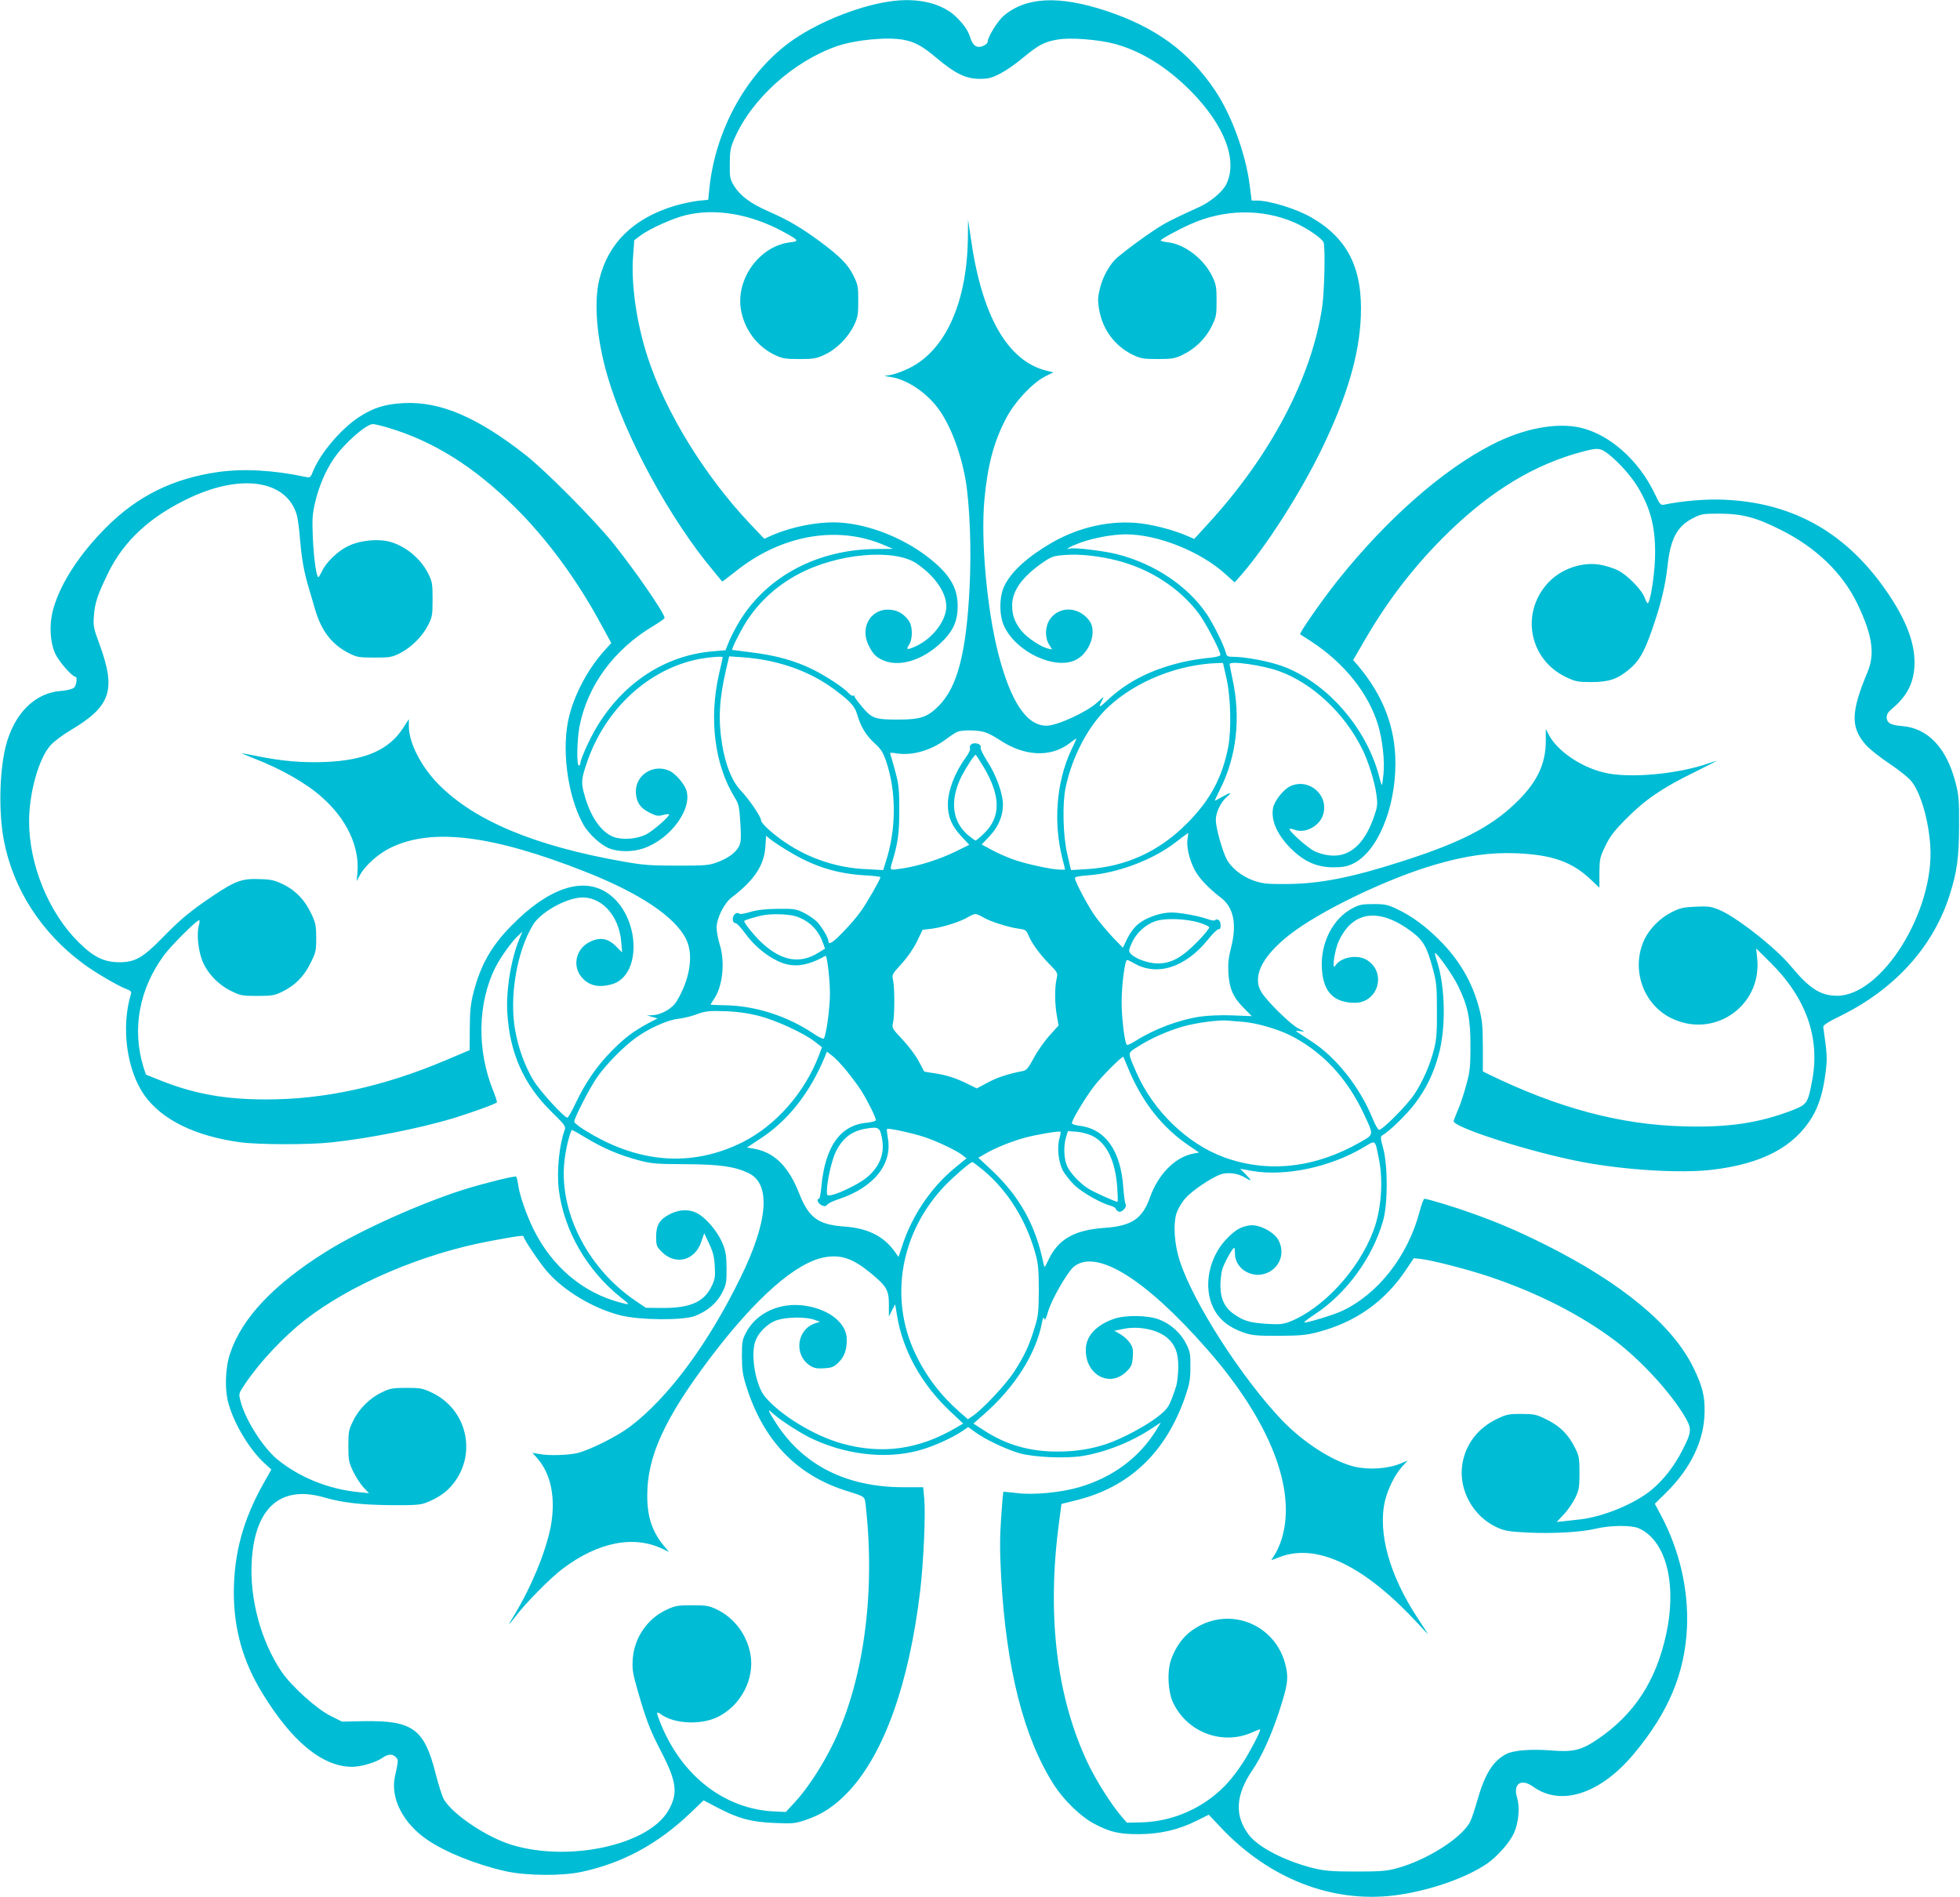 <?xml version="1.0" standalone="no"?>
<!DOCTYPE svg PUBLIC "-//W3C//DTD SVG 20010904//EN"
 "http://www.w3.org/TR/2001/REC-SVG-20010904/DTD/svg10.dtd">
<svg version="1.0" xmlns="http://www.w3.org/2000/svg"
 width="1280pt" height="1239pt" viewBox="0 0 1280 1239"
 preserveAspectRatio="xMidYMid meet">
<g transform="translate(0,1239) scale(0.1,-0.1)"
fill="#00bcd4" stroke="none">
<path d="M5800 12379 c-215 -34 -481 -145 -648 -269 -284 -211 -483 -578 -520
-957 l-7 -68 -70 -7 c-38 -5 -108 -20 -155 -34 -265 -82 -429 -243 -486 -479
-37 -151 -17 -388 52 -627 113 -394 411 -943 698 -1283 27 -33 51 -61 52 -63
1 -2 40 28 87 65 300 241 670 305 977 170 l52 -22 -119 -1 c-390 -5 -727 -192
-900 -500 -22 -39 -48 -91 -57 -116 l-18 -45 -81 -7 c-311 -25 -588 -205 -762
-498 -46 -77 -105 -209 -105 -234 0 -8 -4 -14 -10 -14 -15 0 -12 167 4 253 52
269 225 505 482 658 40 24 74 48 74 53 1 29 -188 303 -334 486 -125 155 -438
471 -571 576 -316 249 -561 354 -800 341 -118 -6 -196 -30 -287 -89 -120 -77
-256 -238 -304 -357 -16 -40 -19 -43 -48 -36 -214 45 -404 55 -571 32 -295
-42 -526 -156 -731 -361 -173 -173 -296 -362 -344 -526 -30 -101 -25 -220 11
-300 23 -50 110 -150 131 -150 15 0 8 -57 -9 -72 -11 -9 -46 -18 -86 -21 -172
-13 -308 -151 -361 -367 -40 -167 -45 -429 -11 -608 61 -319 244 -603 518
-806 79 -59 234 -149 285 -167 23 -8 31 -16 28 -28 -67 -219 -29 -501 88 -666
115 -160 331 -266 626 -306 120 -16 449 -17 600 0 241 26 566 90 790 157 111
34 279 94 285 104 2 3 -9 38 -24 76 -108 264 -102 575 15 807 34 66 103 163
144 202 l32 30 -17 -40 c-56 -130 -91 -339 -82 -488 15 -265 108 -473 292
-652 84 -82 91 -93 83 -115 -36 -97 -53 -269 -39 -388 33 -269 185 -533 411
-711 57 -45 57 -47 -15 -27 -242 65 -441 235 -561 477 -45 91 -92 225 -100
291 -4 26 -10 50 -13 53 -10 6 -199 -41 -330 -81 -283 -88 -685 -268 -908
-407 -344 -215 -550 -432 -629 -663 -34 -99 -38 -244 -10 -338 40 -135 138
-296 233 -383 l45 -41 -51 -91 c-133 -236 -193 -457 -194 -711 0 -239 59 -451
184 -655 194 -320 395 -485 589 -485 58 0 157 29 198 59 36 25 65 27 87 4 18
-17 17 -22 -6 -127 -30 -142 53 -305 212 -413 120 -82 320 -162 511 -205 135
-30 369 -32 497 -4 267 57 497 182 706 381 l90 86 95 -50 c132 -69 218 -92
370 -98 117 -5 130 -4 205 21 106 36 190 92 278 186 232 249 395 707 467 1315
22 192 35 492 26 596 l-7 75 -132 0 c-366 1 -647 141 -824 411 -59 91 -66 109
-25 71 41 -39 158 -115 233 -154 225 -113 492 -147 711 -90 94 24 222 81 296
131 l35 24 47 -34 c61 -45 197 -110 285 -136 90 -27 303 -37 413 -19 150 24
322 92 455 181 l58 38 -22 -37 c-113 -189 -289 -321 -512 -386 -121 -35 -301
-52 -407 -38 -47 6 -86 9 -88 8 -1 -2 -8 -78 -14 -170 -9 -127 -9 -216 0 -384
33 -601 148 -1055 347 -1363 64 -99 175 -206 261 -251 104 -55 162 -68 290
-68 137 0 263 29 379 88 l79 39 85 -90 c312 -327 714 -485 1119 -438 220 26
473 112 614 209 66 46 146 136 174 197 32 69 41 172 21 235 -27 89 27 126 104
71 183 -133 442 -48 662 217 225 271 330 524 344 822 11 246 -49 506 -169 731
l-41 77 74 73 c162 160 248 341 251 524 2 107 -14 170 -72 290 -135 279 -467
554 -970 806 -183 91 -310 145 -479 205 -116 42 -289 94 -309 94 -5 0 -19 -37
-31 -83 -77 -293 -274 -543 -512 -652 -58 -26 -227 -77 -241 -73 -5 2 28 27
72 56 204 135 373 367 442 607 32 111 32 361 1 475 -18 65 -19 76 -6 84 46 26
159 136 212 206 75 99 122 196 156 320 49 176 44 445 -11 613 -9 27 -14 50
-13 52 9 8 113 -138 149 -210 66 -134 83 -215 83 -395 0 -134 -3 -168 -26
-251 -14 -53 -37 -125 -52 -160 -15 -35 -29 -71 -32 -80 -12 -40 507 -206 842
-269 283 -53 639 -74 841 -51 330 38 541 149 659 346 44 75 71 162 87 288 12
94 11 117 -15 299 -1 12 29 32 113 73 356 175 607 454 713 791 48 151 60 244
61 449 1 165 -2 202 -22 279 -58 230 -181 361 -352 374 -38 2 -72 11 -82 20
-26 22 -22 59 9 85 92 75 138 150 152 249 20 145 -32 308 -163 503 -265 397
-616 601 -1074 621 -115 6 -279 -8 -393 -32 -24 -5 -29 0 -63 72 -103 216
-292 385 -482 430 -159 37 -376 -4 -584 -112 -321 -165 -685 -486 -1003 -884
-96 -120 -255 -347 -246 -353 2 -1 36 -23 74 -48 213 -139 371 -336 434 -542
29 -97 45 -232 36 -322 -4 -42 -9 -75 -11 -72 -2 2 -11 28 -18 58 -84 319
-344 614 -634 719 -86 31 -239 60 -318 60 -37 0 -43 3 -49 28 -12 48 -81 187
-125 252 -124 183 -341 328 -584 390 -86 22 -277 45 -308 37 -42 -11 -1 13 63
37 87 32 214 56 303 56 208 -1 484 -111 648 -259 l61 -55 39 44 c169 193 396
549 534 836 163 340 240 603 251 854 13 317 -85 514 -327 652 -99 56 -269 108
-354 108 l-32 0 -13 103 c-27 205 -118 455 -225 615 -170 254 -390 415 -715
522 -308 101 -522 90 -667 -34 -39 -33 -104 -139 -104 -169 0 -8 -13 -20 -29
-27 -39 -16 -66 -1 -82 47 -16 51 -35 80 -83 131 -95 101 -263 142 -456 111z
m101 -249 c76 -15 122 -40 217 -120 119 -100 188 -134 277 -135 60 0 79 5 135
33 37 19 104 65 150 104 103 85 139 105 229 120 80 14 260 0 365 -27 174 -46
340 -148 497 -304 228 -229 316 -462 235 -619 -24 -46 -103 -112 -174 -144
-180 -82 -220 -102 -295 -152 -80 -53 -166 -117 -237 -175 -49 -40 -97 -124
-117 -205 -14 -59 -15 -79 -5 -138 23 -131 101 -236 217 -294 55 -26 69 -29
165 -29 93 0 112 3 162 27 80 37 152 107 191 187 30 61 32 73 32 166 0 88 -3
107 -27 157 -53 114 -179 212 -288 225 -27 3 -50 9 -50 12 0 9 110 69 195 107
221 99 469 102 680 10 82 -36 183 -106 189 -130 12 -43 5 -320 -9 -419 -69
-465 -338 -975 -749 -1422 l-87 -95 -37 16 c-88 39 -214 73 -309 85 -192 24
-401 -21 -581 -124 -158 -91 -266 -188 -312 -282 -36 -72 -36 -198 0 -270 81
-166 329 -281 464 -216 93 45 143 187 90 257 -68 92 -194 98 -256 11 -32 -44
-36 -117 -9 -163 l22 -36 -28 6 c-47 12 -133 69 -169 112 -46 56 -64 103 -64
169 0 95 62 183 193 276 64 44 73 48 150 54 94 8 226 -6 342 -36 216 -55 407
-179 532 -344 43 -56 143 -246 143 -272 0 -7 -23 -14 -57 -18 -119 -12 -191
-27 -288 -56 -157 -49 -285 -121 -392 -222 -57 -53 -62 -54 -37 -4 17 31 16
31 -30 -11 -69 -63 -262 -152 -331 -152 -131 0 -234 155 -316 472 -74 291
-115 743 -90 1007 21 222 60 372 140 526 55 108 175 236 258 277 l52 26 -46
11 c-253 64 -420 355 -492 859 l-19 127 -1 -112 c-4 -425 -145 -740 -382 -857
-40 -20 -94 -40 -119 -44 l-45 -8 46 -7 c102 -17 224 -97 303 -201 79 -105
148 -282 181 -466 28 -161 40 -458 27 -708 -22 -431 -80 -652 -204 -775 -71
-71 -118 -87 -262 -87 -151 0 -172 7 -234 81 -29 34 -52 65 -52 71 0 5 -4 7
-9 4 -4 -3 -17 4 -27 15 -33 37 -144 110 -233 155 -117 58 -239 92 -396 112
-71 9 -131 17 -133 17 -7 4 54 126 94 188 83 128 197 232 336 306 254 137 628
170 775 70 119 -82 193 -189 193 -280 0 -91 -87 -207 -195 -258 -60 -28 -71
-27 -49 7 26 38 25 123 -2 159 -32 43 -68 65 -116 70 -127 15 -206 -112 -145
-233 29 -58 49 -78 100 -99 102 -42 248 2 366 111 83 76 115 144 115 244 1
126 -57 218 -207 331 -161 120 -369 201 -552 215 -133 11 -317 -23 -457 -84
l-47 -21 -92 97 c-298 315 -554 732 -670 1091 -73 225 -109 478 -94 664 l7 98
41 31 c63 46 212 113 297 133 191 46 418 8 630 -106 108 -58 113 -65 49 -72
-199 -24 -355 -239 -320 -441 23 -128 103 -236 216 -292 55 -26 69 -29 165
-29 95 0 111 3 167 29 76 35 153 113 191 193 24 51 27 70 27 158 0 93 -2 105
-32 166 -36 73 -90 127 -224 226 -118 86 -202 136 -321 188 -124 54 -192 104
-233 169 -28 46 -30 56 -29 145 0 82 4 105 28 161 112 262 388 511 676 610
119 40 326 60 431 40z m-3365 -2534 c297 -89 560 -254 828 -520 205 -203 401
-468 556 -754 l72 -132 -39 -43 c-106 -116 -194 -275 -234 -427 -55 -206 -16
-521 88 -711 36 -66 120 -143 179 -163 64 -22 149 -20 217 3 179 62 324 263
277 386 -16 41 -70 102 -105 119 -109 52 -232 -29 -222 -147 5 -61 30 -96 91
-126 42 -21 54 -23 87 -14 22 6 39 7 39 3 0 -15 -108 -109 -150 -130 -61 -31
-156 -38 -214 -16 -79 30 -148 129 -187 266 -25 87 -24 107 12 214 118 353
404 618 737 682 65 12 152 19 152 11 0 -1 -11 -52 -25 -112 -66 -292 -28 -591
103 -804 27 -43 30 -59 37 -168 6 -100 4 -125 -9 -151 -21 -41 -70 -77 -142
-104 -54 -20 -77 -22 -259 -22 -174 0 -221 3 -356 27 -575 101 -970 266 -1204
503 -114 115 -194 271 -195 378 l0 49 -38 -59 c-93 -143 -248 -210 -507 -221
-151 -6 -286 6 -444 38 -51 10 -96 19 -100 19 -3 -1 32 -16 79 -34 177 -69
339 -161 440 -251 165 -145 250 -326 234 -499 l-5 -51 22 40 c35 64 122 141
202 179 270 130 660 82 1265 -156 359 -141 591 -296 663 -443 37 -77 34 -182
-10 -299 -19 -49 -48 -104 -65 -124 -36 -41 -96 -71 -146 -73 l-35 -1 34 -10
35 -10 -60 -31 c-98 -53 -155 -96 -239 -181 -95 -96 -170 -204 -234 -338 -25
-54 -50 -98 -56 -98 -21 0 -184 179 -223 246 -55 92 -98 212 -118 327 -39 220
12 516 118 688 47 77 199 165 303 176 137 14 257 -112 272 -288 l6 -70 -39 39
c-53 54 -106 63 -172 30 -90 -44 -116 -155 -55 -229 48 -57 110 -72 198 -48
203 57 185 453 -28 596 -162 109 -388 32 -628 -214 -131 -133 -200 -256 -246
-433 -20 -78 -24 -121 -25 -237 l-1 -142 -151 -64 c-410 -174 -798 -259 -1181
-258 -262 0 -460 35 -677 120 l-105 42 -17 52 c-75 246 -27 509 136 729 47 64
212 228 229 228 4 0 3 -17 -3 -37 -14 -53 -4 -157 22 -225 30 -80 104 -159
188 -200 63 -31 73 -33 172 -33 92 0 112 3 160 26 85 41 144 99 187 187 36 71
38 82 38 166 0 81 -4 98 -32 158 -42 89 -101 151 -182 191 -56 27 -79 33 -153
35 -115 5 -160 -11 -301 -105 -153 -103 -215 -154 -333 -275 -131 -134 -182
-163 -284 -163 -100 0 -169 34 -266 130 -196 194 -324 506 -324 791 0 184 63
410 139 495 21 24 80 69 131 99 265 157 300 263 189 564 -37 101 -41 117 -36
181 6 86 23 138 92 280 103 213 277 373 537 495 341 159 633 111 697 -116 6
-21 16 -95 21 -163 11 -131 27 -214 60 -323 11 -38 29 -97 39 -133 42 -139
109 -225 219 -281 53 -27 66 -29 167 -29 102 0 114 2 168 29 74 38 145 109
183 183 27 54 29 66 29 168 0 101 -2 115 -28 168 -56 112 -175 201 -289 216
-77 9 -169 -4 -233 -35 -66 -31 -145 -106 -171 -163 -11 -22 -22 -41 -25 -41
-13 0 -31 133 -36 262 -5 118 -3 151 16 231 23 99 69 207 122 283 67 98 210
224 254 224 12 0 57 -11 101 -24z m7971 -174 c67 -54 145 -141 188 -212 88
-145 120 -278 113 -474 -5 -121 -32 -286 -48 -286 -3 0 -12 16 -19 35 -18 52
-114 150 -175 180 -28 14 -80 30 -114 36 -121 22 -262 -28 -346 -122 -178
-198 -117 -499 122 -612 62 -29 75 -32 167 -32 113 1 165 18 242 81 66 54 99
110 152 261 57 164 86 282 101 416 19 178 62 259 165 312 56 29 65 30 179 30
144 -1 233 -24 394 -105 233 -116 405 -283 502 -484 98 -205 116 -326 66 -446
-109 -260 -111 -361 -12 -474 24 -28 95 -84 157 -125 67 -45 126 -93 145 -118
59 -78 109 -251 120 -418 28 -426 -316 -979 -609 -979 -109 1 -180 47 -303
195 -98 119 -359 323 -468 367 -52 21 -72 24 -151 20 -79 -3 -102 -8 -158 -36
-73 -36 -142 -105 -177 -176 -91 -190 -12 -425 174 -516 278 -137 590 77 562
385 l-7 70 91 -90 c236 -233 328 -494 274 -775 -27 -145 -33 -154 -127 -191
-218 -84 -417 -114 -711 -106 -416 11 -823 120 -1276 341 l-36 18 0 161 c-1
141 -4 174 -26 258 -45 168 -131 313 -259 440 -92 92 -182 157 -275 201 -61
29 -79 33 -154 33 -71 0 -93 -4 -133 -25 -133 -67 -216 -231 -204 -401 10
-149 77 -217 213 -219 152 -1 211 193 85 277 -62 42 -175 23 -211 -35 -24 -37
-4 103 22 159 92 201 265 223 478 63 75 -57 99 -98 138 -244 23 -84 26 -115
26 -270 1 -141 -3 -190 -18 -250 -26 -104 -75 -216 -130 -298 -47 -71 -207
-232 -230 -232 -6 0 -27 35 -44 79 -83 202 -237 396 -398 500 -119 77 -114 72
-74 66 35 -5 35 -5 -10 17 -47 23 -194 166 -238 231 -68 101 -6 235 175 378
196 156 644 372 960 463 201 58 354 79 523 73 237 -10 366 -55 490 -173 l55
-52 0 96 c1 92 3 101 39 177 32 65 57 98 140 181 121 122 234 199 441 300 83
41 147 74 144 74 -4 0 -25 -7 -48 -15 -205 -72 -525 -101 -686 -61 -154 37
-307 143 -361 248 l-19 37 0 -82 c-1 -152 -61 -274 -201 -406 -162 -155 -360
-256 -735 -376 -331 -107 -543 -148 -754 -149 -132 -1 -158 2 -217 22 -76 26
-149 84 -178 142 -29 56 -70 206 -70 253 0 51 32 118 72 152 38 32 25 32 -31
0 -23 -14 -45 -25 -47 -25 -2 0 14 36 36 79 106 212 134 463 79 716 -10 49
-19 93 -19 97 0 24 217 -7 324 -46 216 -78 425 -273 540 -504 41 -80 85 -223
95 -303 9 -67 7 -78 -20 -155 -62 -170 -155 -251 -277 -242 -33 2 -78 14 -107
28 -48 24 -173 136 -163 146 3 2 18 0 34 -6 68 -26 163 25 185 100 39 128 -95
242 -216 184 -43 -20 -103 -96 -111 -141 -15 -80 25 -172 112 -261 89 -89 171
-126 279 -127 61 0 91 5 127 22 160 73 281 357 281 658 0 234 -80 442 -244
637 l-32 37 79 136 c155 266 329 489 542 697 284 276 566 446 877 528 101 27
116 25 172 -18z m-5492 -1347 c173 -36 321 -101 450 -200 93 -71 119 -101 134
-155 22 -76 58 -135 111 -183 43 -39 56 -59 77 -119 68 -202 67 -447 -4 -662
l-15 -49 -112 6 c-204 9 -398 78 -561 198 -72 53 -125 105 -125 121 0 23 -76
135 -131 193 -59 63 -101 166 -124 308 -25 157 -18 291 26 481 l21 89 87 -6
c47 -3 122 -13 166 -22z m2996 -122 c27 -124 31 -331 10 -442 -39 -201 -119
-349 -271 -501 -184 -184 -400 -282 -656 -297 l-100 -6 -24 104 c-28 120 -33
329 -11 434 43 207 152 411 283 531 180 166 451 274 709 283 l36 1 24 -107z
m-1575 -347 c22 -7 60 -28 86 -45 165 -112 338 -121 464 -25 24 19 44 32 44
30 0 -2 -16 -37 -35 -77 -96 -205 -117 -471 -57 -706 l18 -73 -34 0 c-52 0
-223 37 -304 66 -40 14 -103 42 -140 62 l-67 36 53 56 c57 62 86 131 86 206 0
69 -45 194 -101 279 -27 43 -48 84 -45 91 10 26 -46 41 -65 18 -6 -7 -8 -18
-4 -24 3 -6 -9 -32 -28 -58 -72 -98 -117 -217 -117 -307 0 -79 25 -139 86
-205 l54 -58 -92 -45 c-98 -48 -228 -90 -331 -107 -101 -16 -97 -18 -81 38 38
124 47 189 47 342 0 134 -4 168 -26 250 -14 52 -28 102 -32 111 -5 14 0 15 42
8 100 -16 224 20 320 92 29 22 63 44 75 49 35 14 141 12 184 -4z m-14 -223
c114 -190 116 -328 6 -435 -27 -27 -53 -48 -57 -48 -4 0 -27 17 -51 37 -103
89 -118 228 -40 384 26 51 82 138 91 139 3 0 26 -35 51 -77z m1334 -469 c-10
-49 10 -138 46 -206 29 -55 90 -119 172 -182 83 -63 105 -174 65 -328 -16 -62
-20 -101 -17 -162 6 -103 31 -160 100 -229 l53 -54 -126 5 c-73 3 -162 -1
-210 -8 -138 -20 -301 -81 -425 -160 -26 -16 -50 -27 -54 -25 -15 9 -35 172
-35 280 0 113 21 275 36 275 4 0 23 -9 42 -20 151 -89 336 -31 484 151 30 38
61 69 69 69 14 0 18 12 14 40 -3 20 -22 32 -34 20 -5 -5 -26 -2 -50 7 -59 21
-180 43 -236 43 -70 0 -164 -33 -215 -74 -28 -23 -55 -59 -73 -96 l-29 -60
-65 67 c-35 38 -86 97 -111 132 -47 63 -137 232 -137 256 0 8 28 14 88 18 193
14 428 103 577 221 39 30 72 55 74 55 2 1 0 -15 -3 -35z m-2601 -87 c159 -96
308 -143 488 -154 59 -3 107 -9 107 -12 -1 -15 -92 -175 -131 -227 -23 -33
-74 -92 -113 -131 -66 -70 -96 -88 -96 -60 0 21 -41 90 -73 125 -18 18 -57 45
-87 60 -51 25 -64 27 -170 26 -83 -1 -134 -7 -182 -21 -37 -11 -69 -16 -70
-11 -2 5 -11 6 -20 3 -28 -11 -31 -65 -3 -65 7 0 35 -30 61 -66 57 -78 131
-141 211 -180 96 -47 188 -38 314 33 10 6 29 -152 29 -248 0 -95 -25 -276 -40
-292 -4 -5 -34 9 -66 31 -172 116 -384 184 -581 186 -51 1 -93 3 -93 4 0 2 10
17 21 34 58 81 76 243 39 360 -11 34 -20 84 -20 109 0 61 49 160 98 197 146
111 212 209 220 329 l5 74 31 -25 c17 -14 72 -50 121 -79z m39 -421 c86 -26
150 -87 180 -174 l14 -38 -42 -26 c-119 -75 -238 -56 -363 57 -47 41 -123 134
-123 149 0 6 86 32 130 39 58 10 160 6 204 -7z m1224 -6 c45 -28 165 -66 230
-75 48 -6 54 -10 67 -41 22 -54 73 -124 136 -189 58 -59 58 -60 49 -100 -13
-55 -12 -165 2 -240 l11 -63 -60 -67 c-33 -36 -79 -102 -102 -146 -34 -63 -48
-80 -69 -84 -98 -19 -166 -41 -230 -75 l-73 -39 -57 28 c-77 39 -141 59 -219
71 -36 5 -66 10 -68 12 -1 2 -17 32 -36 68 -19 36 -66 99 -105 140 -68 72 -70
76 -62 110 11 45 11 235 0 280 -8 33 -6 38 55 104 39 43 77 98 101 146 l37 77
60 7 c70 9 189 46 237 76 18 11 40 20 48 20 8 0 30 -9 48 -20z m1416 -37 c33
-10 61 -23 63 -30 2 -6 -33 -49 -79 -96 -101 -102 -168 -139 -255 -140 -62 0
-148 30 -178 63 -15 17 -15 22 5 68 28 65 86 120 152 144 65 23 201 19 292 -9z
m-2879 -608 c110 -28 292 -111 367 -169 l46 -36 -19 -51 c-93 -245 -282 -460
-499 -569 -334 -167 -687 -139 -1037 82 -35 22 -63 45 -63 51 0 25 101 221
149 290 56 81 167 195 250 256 81 60 206 118 276 126 33 4 82 15 110 25 73 27
89 29 210 25 74 -3 143 -13 210 -30z m3161 -39 c88 -7 224 -46 307 -87 211
-106 371 -276 482 -511 68 -145 69 -136 -21 -188 -295 -169 -601 -203 -887
-100 -243 88 -467 305 -577 558 -57 132 -58 122 8 164 84 54 195 104 297 133
85 25 240 45 295 39 14 -2 57 -5 96 -8z m-2588 -319 c32 -40 76 -98 96 -130
40 -63 96 -175 96 -193 0 -6 -25 -14 -58 -17 -175 -15 -274 -156 -298 -419 -4
-43 -11 -78 -15 -78 -20 0 -7 -31 16 -42 21 -9 28 -8 38 4 6 9 41 25 75 36
229 76 352 229 320 400 -5 30 -8 56 -5 58 7 8 166 -27 245 -53 84 -28 214 -90
250 -120 l24 -19 -75 -61 c-158 -130 -282 -314 -347 -516 l-22 -67 -27 38
c-73 100 -177 151 -331 161 -166 12 -229 58 -290 214 -71 181 -164 272 -301
295 l-41 7 83 55 c185 119 329 302 428 543 l11 28 34 -26 c19 -14 61 -58 94
-98z m1847 -2 c89 -210 221 -375 393 -490 l63 -43 -38 -7 c-118 -22 -230 -135
-283 -286 -49 -139 -119 -187 -298 -199 -198 -14 -303 -75 -367 -213 -24 -50
-24 -50 -30 -21 -52 253 -156 439 -342 614 l-84 78 47 27 c62 37 170 80 257
104 74 20 226 46 233 39 2 -2 -1 -22 -7 -43 -17 -59 -7 -152 21 -209 14 -26
50 -71 80 -100 52 -48 175 -117 235 -132 15 -4 29 -12 32 -20 2 -7 11 -15 20
-18 19 -8 56 33 44 48 -4 6 -11 54 -15 107 -16 243 -117 386 -287 406 -27 3
-49 11 -49 17 0 21 89 169 147 244 46 60 183 197 189 189 1 -1 18 -42 39 -92z
m-1616 -435 c21 -104 -13 -191 -102 -264 -47 -38 -170 -99 -224 -111 -31 -6
-33 -5 -33 23 0 66 32 206 59 261 46 91 106 135 201 150 77 12 86 7 99 -59z
m-1929 -4 c110 -66 213 -110 339 -144 88 -23 114 -25 306 -26 226 -1 324 -15
415 -59 146 -71 126 -316 -55 -684 -213 -435 -471 -782 -720 -971 -83 -63
-267 -155 -345 -173 -64 -14 -185 -18 -249 -6 l-44 8 32 -36 c91 -104 122
-264 87 -449 -32 -162 -125 -389 -234 -569 -23 -37 -39 -67 -38 -67 2 0 22 25
45 55 66 87 227 250 306 309 232 175 467 221 657 127 l37 -18 -34 41 c-77 94
-109 191 -108 331 0 252 114 501 406 889 302 400 569 635 758 665 104 17 180
-10 295 -104 104 -86 119 -111 119 -206 l0 -78 20 40 21 40 13 -78 c37 -224
160 -445 343 -618 l88 -83 -46 -27 c-244 -143 -481 -176 -744 -104 -181 50
-403 185 -504 306 -58 69 -93 254 -67 351 17 62 80 127 144 149 63 21 185 23
242 4 l40 -14 -30 -10 c-123 -39 -143 -209 -33 -278 26 -16 45 -19 91 -16 49
3 62 8 92 37 39 38 55 82 55 151 0 103 -108 193 -262 219 -167 29 -326 -41
-396 -174 -24 -46 -27 -61 -27 -156 1 -87 5 -120 29 -195 110 -351 325 -577
646 -680 136 -43 126 -36 134 -102 65 -581 -17 -1160 -221 -1568 -69 -138
-163 -281 -241 -365 l-60 -65 -68 3 c-326 12 -609 228 -749 573 -32 79 -31 85
3 61 86 -62 260 -70 368 -17 152 74 243 248 215 409 -23 128 -104 237 -218
293 -52 25 -68 28 -163 28 -95 0 -111 -3 -167 -29 -126 -58 -213 -186 -221
-326 -4 -65 1 -93 33 -204 54 -189 80 -257 155 -401 100 -194 109 -270 44
-382 -130 -224 -647 -337 -1022 -223 -163 50 -380 195 -442 295 -11 18 -36 95
-55 170 -74 294 -150 349 -475 343 l-136 -3 -76 38 c-88 43 -254 193 -318 286
-136 201 -211 479 -196 726 21 348 189 496 471 415 121 -35 242 -49 435 -51
151 -1 193 1 230 15 68 26 123 61 163 105 177 196 116 502 -123 615 -59 28
-74 31 -165 31 -88 0 -107 -3 -157 -27 -80 -37 -152 -107 -191 -187 -30 -61
-32 -73 -32 -166 0 -91 3 -106 31 -165 17 -36 47 -82 67 -104 l37 -39 -68 7
c-196 19 -386 96 -531 214 -95 79 -212 263 -241 384 -12 46 -11 47 31 110 97
143 247 303 389 415 299 234 770 435 1211 517 193 36 219 39 219 28 0 -15 99
-163 148 -221 110 -130 306 -248 487 -293 126 -31 402 -33 482 -4 81 31 143
83 178 151 28 54 30 67 30 159 -1 82 -5 112 -24 159 -27 69 -90 150 -149 191
-55 39 -125 41 -195 7 -68 -34 -92 -71 -92 -148 0 -57 3 -65 34 -97 90 -93
219 -62 261 64 l19 55 33 -70 c26 -56 33 -86 36 -148 4 -68 1 -84 -23 -133
-49 -99 -142 -139 -323 -137 l-104 1 -71 48 c-319 218 -506 600 -458 934 10
76 38 180 47 180 2 0 45 -24 94 -54z m3303 15 c94 -46 151 -163 163 -335 4
-53 5 -96 2 -96 -14 0 -155 64 -190 86 -57 36 -117 100 -139 147 -21 48 -25
131 -7 189 l12 40 56 -4 c30 -2 77 -14 103 -27z m1871 -145 c31 -147 17 -338
-35 -475 -96 -257 -332 -512 -552 -596 -38 -14 -65 -17 -140 -12 -112 7 -151
18 -213 60 -65 43 -93 101 -94 187 0 36 5 83 11 105 10 39 68 145 79 145 3 0
5 -18 5 -40 2 -102 120 -168 217 -121 81 39 110 133 66 213 -31 54 -129 104
-189 94 -57 -9 -89 -28 -143 -82 -121 -121 -161 -318 -92 -457 35 -73 101
-127 193 -159 61 -21 85 -23 233 -23 139 1 179 4 255 24 247 64 440 200 579
410 l49 73 46 -5 c77 -9 298 -66 440 -113 316 -105 599 -249 825 -418 173
-130 373 -348 465 -509 40 -71 38 -93 -23 -211 -53 -104 -122 -192 -200 -257
-110 -91 -313 -175 -466 -193 -25 -3 -69 -8 -99 -11 l-55 -6 48 51 c26 28 59
76 74 108 24 50 27 69 27 162 0 94 -3 111 -28 161 -43 88 -98 143 -184 186
-70 35 -82 37 -167 38 -82 0 -98 -3 -158 -32 -125 -59 -206 -164 -228 -295
-27 -168 70 -344 228 -415 48 -22 78 -27 197 -33 166 -8 353 2 450 26 93 22
229 23 277 2 178 -79 251 -361 179 -693 -67 -307 -209 -523 -449 -686 -107
-72 -159 -84 -305 -72 -127 10 -242 1 -289 -23 -88 -45 -142 -133 -190 -303
-16 -57 -37 -120 -47 -140 -54 -105 -280 -249 -476 -303 -69 -19 -105 -22
-270 -22 -161 0 -203 4 -278 22 -185 46 -359 136 -421 217 -95 125 -88 259 22
422 60 87 124 227 175 383 54 165 62 213 46 288 -61 297 -401 418 -635 227
-50 -41 -96 -111 -119 -184 -23 -72 -17 -197 13 -265 88 -197 320 -288 515
-203 31 14 57 24 57 21 0 -18 -68 -148 -113 -217 -70 -106 -125 -167 -206
-229 -134 -101 -294 -157 -459 -161 l-93 -2 -34 40 c-67 77 -164 231 -219 345
-206 432 -271 969 -190 1575 l16 122 92 23 c352 85 592 314 718 683 26 77 32
108 32 187 1 85 -2 101 -27 152 -35 70 -100 130 -176 159 -73 29 -221 31 -296
5 -109 -38 -175 -104 -183 -184 -16 -175 153 -275 268 -157 29 30 34 43 38 92
3 49 0 64 -20 93 -13 19 -41 44 -62 56 l-39 22 59 12 c104 22 231 -6 292 -63
49 -46 67 -95 67 -187 -1 -47 -7 -103 -14 -125 -46 -136 -50 -143 -121 -199
-78 -61 -233 -143 -330 -176 -103 -35 -206 -51 -325 -51 -181 0 -334 44 -477
137 l-71 46 64 56 c207 181 346 400 385 609 5 28 9 33 14 19 4 -13 11 0 24 45
20 75 125 258 167 294 146 122 465 -74 870 -535 412 -469 589 -918 489 -1242
-11 -36 -31 -81 -45 -102 -13 -20 -23 -36 -22 -36 1 0 27 9 57 21 243 92 556
-60 905 -441 37 -41 64 -68 59 -60 -5 8 -34 53 -65 100 -184 278 -263 560
-214 768 19 78 65 171 112 223 l36 39 -44 -18 c-83 -36 -210 -44 -306 -21
-139 34 -334 159 -473 305 -261 275 -574 761 -664 1034 -37 111 -46 244 -22
318 10 28 35 71 57 95 43 50 173 137 232 157 47 15 111 7 155 -20 48 -29 50
-24 9 18 l-38 38 78 -14 c217 -38 514 25 733 157 75 45 69 50 94 -73z m-2583
-79 c159 -132 281 -327 341 -545 18 -64 22 -104 22 -237 -1 -144 -3 -169 -27
-246 -36 -119 -67 -185 -133 -287 -54 -84 -204 -244 -271 -290 l-32 -22 -55
48 c-125 110 -222 238 -291 386 -169 361 -93 788 194 1090 61 63 168 156 182
156 3 0 34 -24 70 -53z"/>
</g>
</svg>
